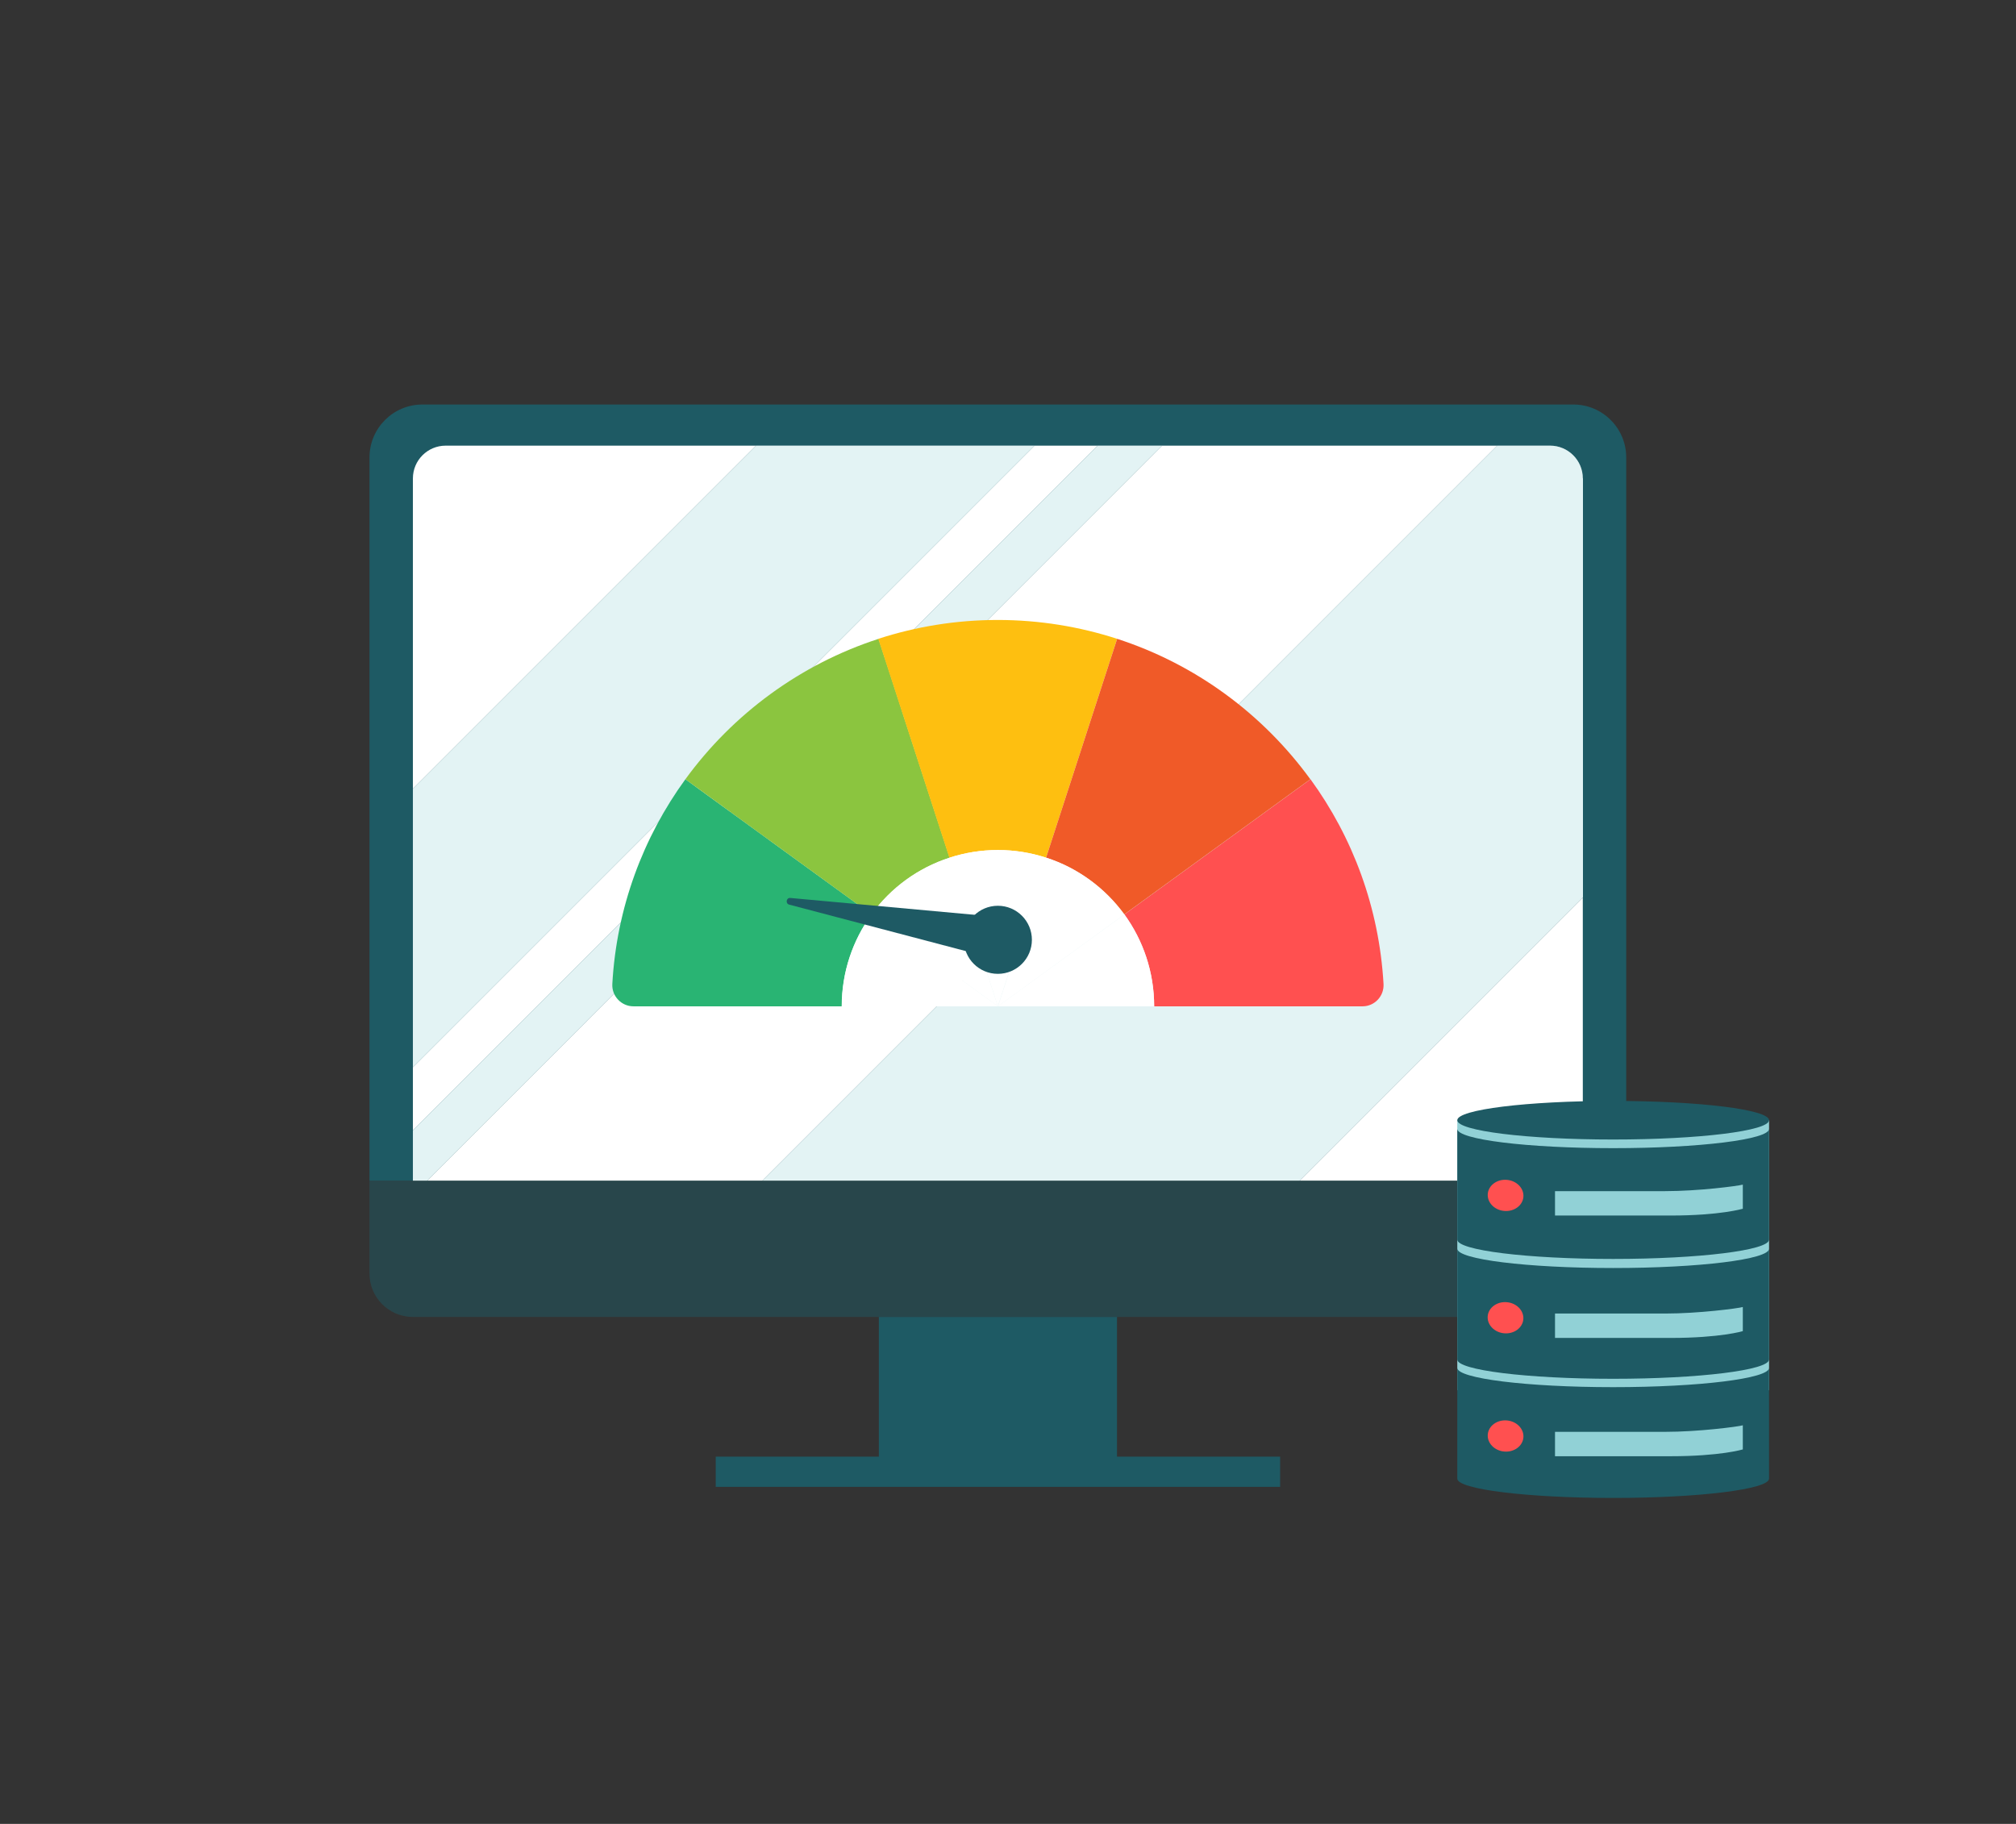 <?xml version="1.0" encoding="utf-8"?>
<!-- Generator: Adobe Illustrator 26.2.0, SVG Export Plug-In . SVG Version: 6.00 Build 0)  -->
<svg version="1.1" xmlns="http://www.w3.org/2000/svg" xmlns:xlink="http://www.w3.org/1999/xlink" x="0px" y="0px"
	 width="1421.3px" height="1285.9px" viewBox="0 0 1421.3 1285.9" style="enable-background:new 0 0 1421.3 1285.9;"
	 xml:space="preserve">
<rect x="0" y="0" width="1421.3" height="1285.9" fill="#333333" stroke="none"/>
<style type="text/css">
	.st0{fill:#91D1D6;}
	.st1{opacity:0.5;fill:#91D1D6;}
	.st2{fill:#FFFFFF;}
	.st3{opacity:0.75;fill:#91D1D6;}
	.st4{fill:#FEBF10;}
	.st5{fill:#D09F76;}
	.st6{opacity:0.5;fill:#FFFFFF;}
	.st7{opacity:0.25;fill:#91D1D6;}
	.st8{opacity:0.5;}
	.st9{opacity:0.75;fill:#FFFFFF;}
	.st10{fill:#1E5A64;}
	.st11{opacity:0.75;fill:#1E5A64;}
	.st12{fill:#FF5050;}
	.st13{fill:#FCCB5E;}
	.st14{fill:#006838;}
	.st15{fill:#BE1E2D;}
	.st16{fill:#BC8C68;}
	.st17{fill:#DBC2B0;}
	.st18{fill:none;stroke:#1E5A64;stroke-width:8;stroke-miterlimit:10;}
	.st19{fill:#FFFFFF;stroke:#1E5A64;stroke-width:8;stroke-miterlimit:10;}
	.st20{fill:#231F20;}
	.st21{fill:#F2D5C1;}
	.st22{fill:none;stroke:#006838;stroke-width:8;stroke-miterlimit:10;}
	.st23{fill:#FFFFFF;stroke:#006838;stroke-width:8;stroke-miterlimit:10;}
	.st24{fill:none;}
	.st25{fill:#603813;}
	.st26{fill:#1A5056;}
	.st27{fill:none;stroke:#D08276;stroke-width:8;stroke-linecap:round;stroke-linejoin:round;stroke-miterlimit:10;}
	.st28{fill:#FFFFFF;stroke:#FFFFFF;stroke-width:8;stroke-miterlimit:10;}
	.st29{fill:none;stroke:#231F20;stroke-width:8;stroke-miterlimit:10;}
	.st30{opacity:0.9;fill:#1E5A64;stroke:#231F20;stroke-width:8;stroke-miterlimit:10;}
	.st31{fill:none;stroke:#231F20;stroke-width:8;stroke-linecap:round;stroke-linejoin:round;stroke-miterlimit:10;}
	.st32{fill:#D8A884;}
	.st33{fill:none;stroke:#FFFFFF;stroke-width:3;stroke-miterlimit:10;}
	.st34{fill:none;stroke:#91D1D6;stroke-width:3;stroke-miterlimit:10;}
	.st35{fill:none;stroke:#005B2D;stroke-width:8;stroke-miterlimit:10;}
	.st36{fill:#EF7D7D;}
	.st37{fill:none;stroke:#FFFFFF;stroke-width:9;stroke-miterlimit:10;}
	
		.st38{fill:none;stroke:#91D1D6;stroke-width:12;stroke-linecap:round;stroke-linejoin:round;stroke-miterlimit:10;stroke-dasharray:20;}
	.st39{fill:none;stroke:#91D1D6;stroke-width:14;stroke-linecap:round;stroke-linejoin:round;stroke-dasharray:20.057,20.057;}
	.st40{opacity:0.25;}
	.st41{fill:#8A5E3C;}
	.st42{fill:#262261;}
	.st43{fill:#2B388F;}
	.st44{fill:#E9CEBB;}
	.st45{fill:none;stroke:#FFFFFF;stroke-width:8;stroke-miterlimit:10;}
	.st46{opacity:0.75;}
	.st47{fill:#184A4C;}
	.st48{opacity:0.5;fill:#1E5A64;}
	.st49{fill:#C68D00;}
	.st50{fill:#F1F1F2;}
	.st51{fill:none;stroke:#FCCB5E;stroke-width:8;stroke-miterlimit:10;}
	.st52{fill:#79B9BA;}
	.st53{fill:none;stroke:#FEBF10;stroke-width:8;stroke-miterlimit:10;}
	.st54{fill:#113F44;}
	.st55{fill:none;stroke:#FFFFFF;stroke-width:14;stroke-miterlimit:10;}
	.st56{fill:#FFFFFF;stroke:#FFFFFF;stroke-width:3;stroke-miterlimit:10;}
	.st57{fill:none;stroke:#91D1D6;stroke-width:12;stroke-linecap:round;stroke-linejoin:round;stroke-miterlimit:10;}
	.st58{fill:none;stroke:#FF5050;stroke-width:12;stroke-linecap:round;stroke-linejoin:round;}
	.st59{fill:none;stroke:#FF5050;stroke-width:12;stroke-linecap:round;stroke-linejoin:round;stroke-dasharray:20.778,20.778;}
	.st60{fill:none;stroke:#FFFFFF;stroke-width:12;stroke-miterlimit:10;}
	.st61{fill:none;stroke:#FFFFFF;stroke-width:12;stroke-linecap:round;stroke-linejoin:round;stroke-miterlimit:10;}
	.st62{fill:none;stroke:#91D1D6;stroke-width:12;stroke-linecap:round;stroke-linejoin:round;}
	.st63{fill:none;stroke:#91D1D6;stroke-width:12;stroke-linecap:round;stroke-linejoin:round;stroke-dasharray:19.973,19.973;}
	.st64{fill:none;stroke:#91D1D6;stroke-width:12;stroke-linecap:round;stroke-linejoin:round;stroke-dasharray:20.716,20.716;}
	.st65{fill:none;stroke:#91D1D6;stroke-width:12;stroke-linecap:round;stroke-linejoin:round;stroke-dasharray:20.117,20.117;}
	.st66{fill:#91D1D6;stroke:#91D1D6;stroke-miterlimit:10;}
	.st67{fill:#91D1D6;stroke:#91D1D6;stroke-width:0.75;stroke-miterlimit:10;}
	.st68{fill:none;stroke:#1E5A64;stroke-width:12;stroke-linecap:round;stroke-linejoin:round;stroke-miterlimit:10;}
	.st69{opacity:0.25;fill:#FFFFFF;}
	.st70{opacity:0.4;fill:#1E5A64;}
	.st71{fill:none;stroke:#FF5050;stroke-width:12;stroke-linecap:round;stroke-linejoin:round;stroke-dasharray:19.976,19.976;}
	.st72{fill:none;stroke:#FF5050;stroke-width:12;stroke-linecap:round;stroke-linejoin:round;stroke-miterlimit:10;}
	.st73{fill:#29B473;}
	.st74{fill:none;stroke:#29B473;stroke-width:12;stroke-linecap:round;stroke-linejoin:round;stroke-miterlimit:10;}
	.st75{fill:none;stroke:#FCCB5E;stroke-width:12;stroke-linecap:round;stroke-linejoin:round;stroke-miterlimit:10;}
	.st76{opacity:0.15;fill:#91D1D6;}
	.st77{opacity:0.14;fill:#FFFFFF;}
	.st78{fill:#FFFFFF;stroke:#91D1D6;stroke-width:12;stroke-miterlimit:10;}
	.st79{fill:#8BC53F;}
	.st80{fill:#F05A28;}
	.st81{fill:#FFFFFF;stroke:#FFFFFF;stroke-width:0.5;stroke-miterlimit:10;}
	
		.st82{fill:none;stroke:#FFFFFF;stroke-width:12;stroke-linecap:round;stroke-linejoin:round;stroke-miterlimit:10;stroke-dasharray:20;}
	.st83{fill:#FFFFFF;stroke:#91D1D6;stroke-width:12;stroke-linecap:round;stroke-linejoin:round;stroke-miterlimit:10;}
	.st84{fill:#91D1D6;stroke:#91D1D6;stroke-width:2;stroke-miterlimit:10;}
	.st85{fill:#91D1D6;stroke:#91D1D6;stroke-width:3;stroke-miterlimit:10;}
	.st86{fill:#2D2D2D;}
	.st87{opacity:0.1;fill:#91D1D6;}
	.st88{fill:#CC0066;}
	.st89{fill:#000867;}
	.st90{fill:#FF0107;}
	.st91{fill-rule:evenodd;clip-rule:evenodd;fill:#009EE3;}
	.st92{fill-rule:evenodd;clip-rule:evenodd;fill:#113984;}
	.st93{fill-rule:evenodd;clip-rule:evenodd;fill:#172C70;}
	.st94{fill:#F48120;}
	.st95{fill-rule:evenodd;clip-rule:evenodd;fill:#FFFFFF;}
	.st96{fill:#2D78BB;}
	.st97{fill-rule:evenodd;clip-rule:evenodd;fill:#2D78BB;}
	.st98{fill-rule:evenodd;clip-rule:evenodd;fill:#F8E14B;}
	.st99{fill:#707070;}
	.st100{fill:#E6E7E8;}
	.st101{clip-path:url(#SVGID_00000093146362079538816560000003520141710733920134_);}
	.st102{fill:#FFCF12;}
	.st103{fill:#1E5A64;stroke:#1E5A64;stroke-width:12;stroke-linecap:round;stroke-linejoin:round;stroke-miterlimit:10;}
	.st104{opacity:0.25;fill:#FF5050;}
	.st105{fill:none;stroke:#231F20;stroke-width:20;stroke-miterlimit:10;}
	.st106{fill:none;stroke:#1E5A64;stroke-width:15;stroke-miterlimit:10;}
	.st107{fill:#FFFFFF;stroke:#1E5A64;stroke-width:15;stroke-miterlimit:10;}
	.st108{fill:#231F20;stroke:#231F20;stroke-width:12;stroke-miterlimit:10;}
	.st109{opacity:0.1;fill:#1E5A64;}
	.st110{fill:#EFD9CB;}
</style>
<g id="Layer_1">
</g>
<g id="Layer_2">
</g>
<g id="Layer_3">
	<path class="st10" d="M1146.5,832.4h-886V322.5c0-20.6,16.7-37.3,37.3-37.3h811.4c20.6,0,37.3,16.7,37.3,37.3V832.4z"/>
	<path class="st48" d="M260.5,832.4h886v65.5c0,16.9-13.7,30.6-30.6,30.6H291.1c-16.9,0-30.6-13.7-30.6-30.6V832.4z"/>
	<polygon class="st10" points="787.5,1027 787.5,928.5 619.6,928.5 619.6,1027 504.6,1027 504.6,1048.3 902.5,1048.3 902.5,1027 	
		"/>
	<g>
		<polygon class="st2" points="729.3,314.2 291.1,752.4 291.1,796.9 773.8,314.2 		"/>
		<path class="st2" d="M314.2,314.2c-12.7,0-23.1,10.3-23.1,23.1v218.9l242-242H314.2z"/>
		<polygon class="st2" points="819.2,314.2 301.1,832.4 537.5,832.4 1055.6,314.2 		"/>
		<polygon class="st2" points="1115.9,632.7 916.2,832.4 1115.9,832.4 		"/>
		<polygon class="st2" points="533.1,314.2 291.1,556.2 291.1,752.4 729.3,314.2 		"/>
		<polygon class="st7" points="533.1,314.2 291.1,556.2 291.1,752.4 729.3,314.2 		"/>
		<polygon class="st2" points="773.8,314.2 291.1,796.9 291.1,832.4 301.1,832.4 819.2,314.2 		"/>
		<polygon class="st7" points="773.8,314.2 291.1,796.9 291.1,832.4 301.1,832.4 819.2,314.2 		"/>
		<path class="st2" d="M1115.9,337.3c0-12.7-10.3-23.1-23.1-23.1h-37.2L537.5,832.4h378.7l199.8-199.8V337.3z"/>
		<path class="st7" d="M1115.9,337.3c0-12.7-10.3-23.1-23.1-23.1h-37.2L537.5,832.4h378.7l199.8-199.8V337.3z"/>
	</g>
	<g>
		<rect x="1027.4" y="789.8" class="st0" width="219.8" height="190.4"/>
		<g>
			<g>
				<ellipse class="st10" cx="1137.3" cy="789.8" rx="109.9" ry="13.6"/>
				<path class="st10" d="M1137.3,809.5c-60.7,0-109.9-6.1-109.9-13.6v78.1c0,7.5,49.2,13.6,109.9,13.6c60.7,0,109.9-6.1,109.9-13.6
					v-78.1C1247.3,803.4,1198,809.5,1137.3,809.5z"/>
				<path class="st10" d="M1137.3,894c-60.7,0-109.9-6.1-109.9-13.6v78.1c0,7.5,49.2,13.6,109.9,13.6c60.7,0,109.9-6.1,109.9-13.6
					v-78.1C1247.3,887.9,1198,894,1137.3,894z"/>
				<path class="st10" d="M1137.3,978c-60.7,0-109.9-6.1-109.9-13.6v78.1c0,7.5,49.2,13.6,109.9,13.6c60.7,0,109.9-6.1,109.9-13.6
					v-78.1C1247.3,971.9,1198,978,1137.3,978z"/>
			</g>
			
				<ellipse transform="matrix(9.089950e-02 -0.996 0.996 9.089950e-02 125.35 1823.235)" class="st12" cx="1061.3" cy="843" rx="11" ry="12.6"/>
			<path class="st0" d="M1096.2,839.8c0,0,64.1,0,77.8,0c23.4,0,51.1-3.6,54.7-4.6v17c0,0-15.8,4.8-50.9,4.8c-19.5,0-81.5,0-81.5,0
				V839.8z"/>
			
				<ellipse transform="matrix(9.089950e-02 -0.996 0.996 9.089950e-02 39.446 1901.654)" class="st12" cx="1061.3" cy="929.2" rx="11" ry="12.6"/>
			<path class="st0" d="M1096.2,926.1c0,0,64.1,0,77.8,0c23.4,0,51.1-3.6,54.7-4.6v17c0,0-15.8,4.8-50.9,4.8c-19.5,0-81.5,0-81.5,0
				V926.1z"/>
			
				<ellipse transform="matrix(9.089950e-02 -0.996 0.996 9.089950e-02 -43.568 1977.437)" class="st12" cx="1061.3" cy="1012.6" rx="11" ry="12.6"/>
			<path class="st0" d="M1096.2,1009.5c0,0,64.1,0,77.8,0c23.4,0,51.1-3.6,54.7-4.6v17c0,0-15.8,4.8-50.9,4.8c-19.5,0-81.5,0-81.5,0
				V1009.5z"/>
		</g>
	</g>
	<g>
		<g>
			<path class="st73" d="M483.2,549.4c-29.8,41-48.5,90.6-51.5,144.3c-0.5,8.5,6.3,15.8,14.9,15.8h146.9c0-24.2,7.8-46.6,21-64.8
				L483.2,549.4z"/>
			<path class="st79" d="M669.5,604.7l-50.1-154.3c-55.2,17.9-102.7,53-136.2,99l131.2,95.3C627.9,626.1,647.1,611.9,669.5,604.7z"
				/>
			<path class="st12" d="M975.4,693.7c-3.1-53.8-21.7-103.4-51.5-144.3l-131.2,95.3c13.2,18.2,21,40.6,21,64.8h146.9
				C969.1,709.5,975.9,702.3,975.4,693.7z"/>
			<path class="st4" d="M703.5,599.3c11.9,0,23.3,1.9,34,5.4l50.1-154.3c-26.5-8.6-54.8-13.3-84.2-13.3c-29.4,0-57.7,4.7-84.2,13.3
				l50.1,154.3C680.2,601.2,691.6,599.3,703.5,599.3z"/>
			<path class="st80" d="M792.6,644.7l131.2-95.3c-33.5-46-80.9-81.1-136.2-99l-50.1,154.3C759.9,611.9,779.1,626.1,792.6,644.7z"/>
		</g>
		<path class="st2" d="M614.4,644.7c-13.2,18.2-21,40.6-21,64.8h110.2L614.4,644.7z"/>
		<path class="st2" d="M614.4,644.7l89.1,64.8l-34-104.8C647.1,611.9,627.9,626.1,614.4,644.7z"/>
		<path class="st2" d="M703.5,709.5h110.2c0-24.2-7.8-46.6-21-64.8L703.5,709.5z"/>
		<path class="st2" d="M703.5,599.3c-11.9,0-23.3,1.9-34,5.4l34,104.8l34-104.8C726.8,601.2,715.4,599.3,703.5,599.3z"/>
		<path class="st2" d="M737.6,604.7l-34,104.8l89.1-64.8C779.1,626.1,759.9,611.9,737.6,604.7z"/>
		<circle class="st10" cx="703.5" cy="662.6" r="24"/>
		<path class="st10" d="M705.9,646.7l-5.1,29.1l-144.4-38c-2.8-0.7-2.1-5,0.8-4.7L705.9,646.7z"/>
	</g>
</g>
<g id="Layer_6">
</g>
<g id="Layer_10">
</g>
<g id="Layer_9">
</g>
<g id="Layer_5_00000052797676712987653890000001988086110197498783_">
</g>
<g id="Layer_8">
</g>
<g id="Layer_4">
</g>
<g id="Layer_7">
</g>
</svg>
